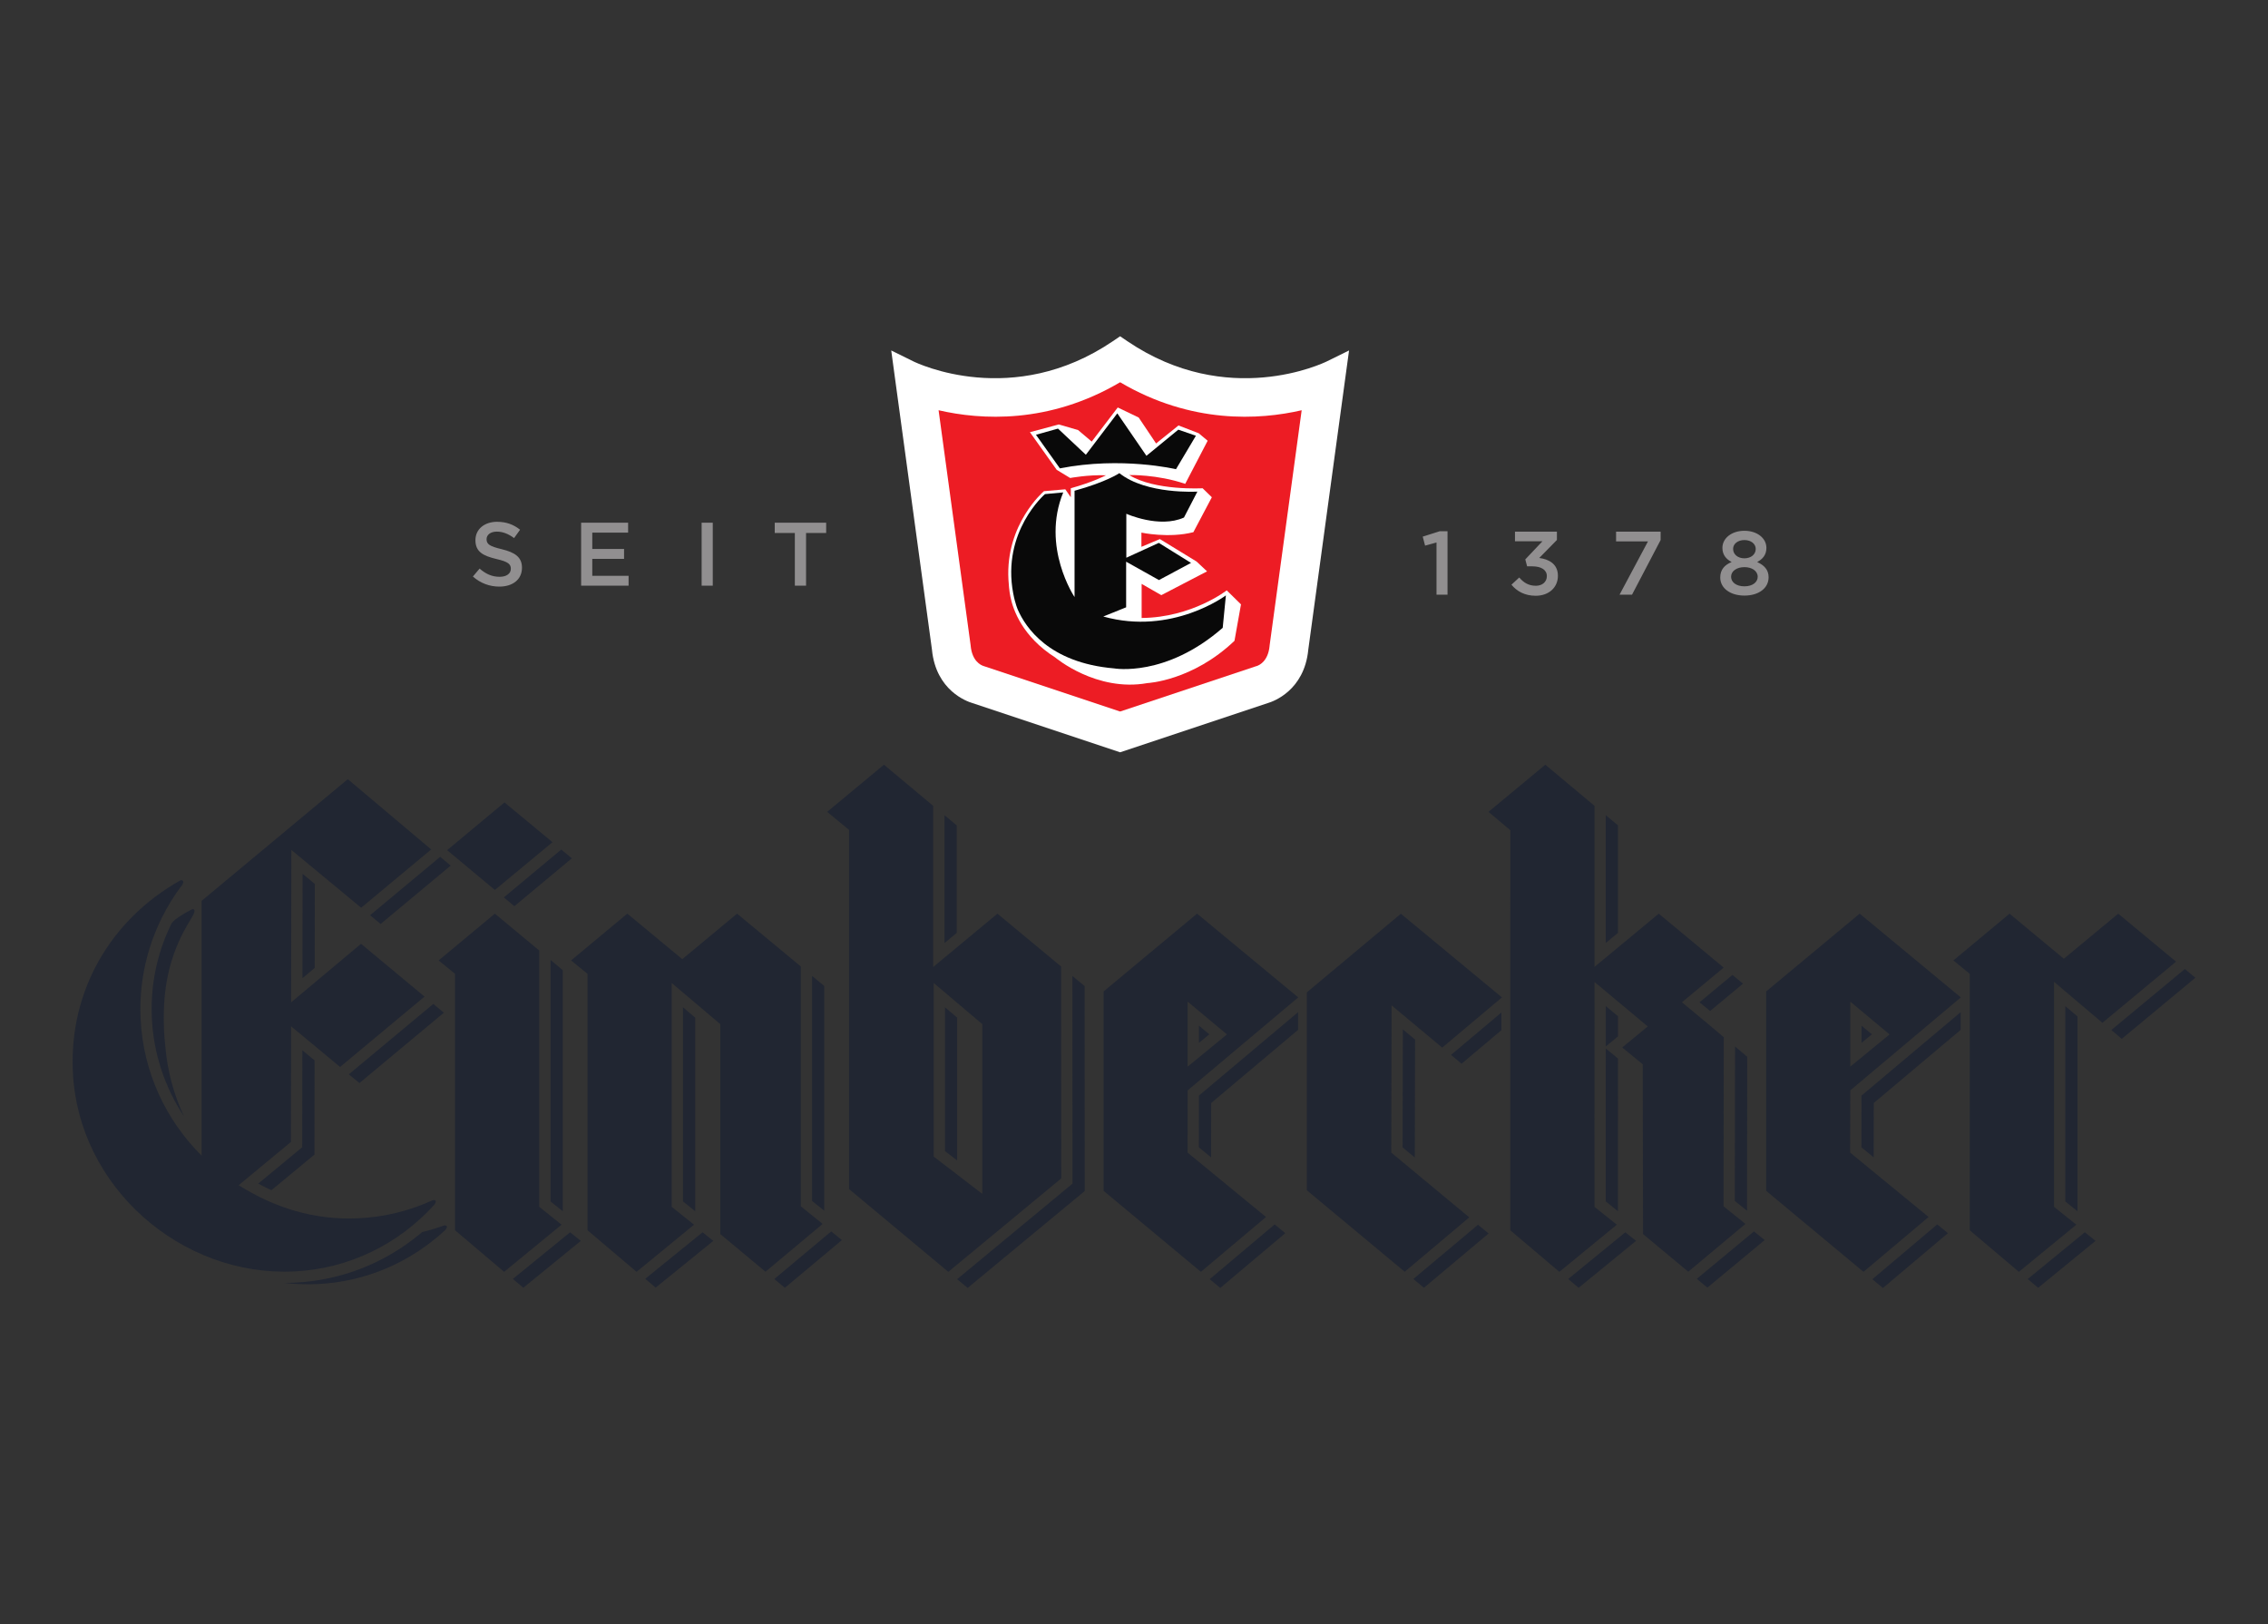 <svg width="155" height="111" viewBox="0 0 155 111" fill="none" xmlns="http://www.w3.org/2000/svg">
<rect x="0" y="0" width="155" height="111" fill="#333333" stroke="none"/>
<path d="M119.217 36.906C118.753 36.906 118.444 37.176 118.444 37.507C118.444 37.891 118.772 38.154 119.217 38.154C119.662 38.154 119.99 37.891 119.99 37.513C119.99 37.176 119.682 36.906 119.217 36.906ZM119.217 38.757C118.703 38.757 118.306 39.016 118.306 39.415C118.306 39.777 118.647 40.068 119.217 40.068C119.786 40.068 120.125 39.777 120.125 39.415C120.125 39.016 119.73 38.757 119.217 38.757ZM119.217 40.701C118.27 40.701 117.565 40.209 117.565 39.465C117.565 38.935 117.855 38.608 118.344 38.407C117.979 38.216 117.713 37.925 117.713 37.441C117.713 36.776 118.35 36.272 119.217 36.272C120.083 36.272 120.72 36.776 120.72 37.441C120.72 37.925 120.455 38.216 120.089 38.407C120.559 38.622 120.87 38.929 120.87 39.445C120.87 40.221 120.161 40.701 119.217 40.701ZM110.447 36.334H113.49V36.905L111.536 40.639H110.683L112.626 36.999H110.447V36.334ZM103.537 36.991V36.334H106.403V36.9L105.196 38.13C105.858 38.216 106.471 38.542 106.471 39.347C106.471 40.148 105.851 40.713 104.953 40.713C104.198 40.713 103.661 40.399 103.295 39.957L103.828 39.465C104.138 39.827 104.483 40.03 104.967 40.03C105.394 40.03 105.715 39.772 105.715 39.371C105.715 38.941 105.332 38.702 104.719 38.702H104.366L104.242 38.228L105.412 36.991H103.537ZM98.396 36.303H98.927V40.639H98.174V37.072L97.393 37.287L97.232 36.672L98.396 36.303ZM55.088 40.025H54.321V36.422H52.947V35.719H56.462V36.422H55.088V40.025ZM48.712 40.025H47.951V35.719H48.712V40.025ZM42.927 36.397H40.478V37.516H42.65V38.193H40.478V39.348H42.959V40.025H39.716V35.72H42.927V36.397ZM34.279 37.528C35.196 37.749 35.673 38.075 35.673 38.795C35.673 39.607 35.036 40.087 34.125 40.087C33.462 40.087 32.838 39.858 32.319 39.398L32.776 38.856C33.191 39.213 33.606 39.417 34.144 39.417C34.615 39.417 34.912 39.201 34.912 38.87C34.912 38.555 34.737 38.388 33.934 38.203C33.011 37.982 32.492 37.711 32.492 36.913C32.492 36.162 33.111 35.658 33.97 35.658C34.601 35.658 35.102 35.847 35.543 36.2L35.134 36.771C34.744 36.482 34.355 36.329 33.958 36.329C33.513 36.329 33.253 36.556 33.253 36.845C33.253 37.183 33.451 37.331 34.279 37.528Z" fill="#918F90"/>
<path d="M73.29 66.694L73.299 80.886L65.413 87.415L66.132 88.014L74.134 81.391L74.126 67.387L73.29 66.694ZM82.674 87.415L83.396 88.015L87.842 84.271L87.115 83.672L82.674 87.415ZM81.934 78.407C82.037 78.493 82.346 78.744 82.768 79.091L82.774 75.377L88.715 70.378V69.168C86.528 71.007 82.306 74.56 81.937 74.87C81.937 75.41 81.934 77.856 81.934 78.407ZM96.709 71.043C96.412 70.798 96.123 70.555 95.875 70.346C95.867 72.546 95.856 77.853 95.856 78.408C95.958 78.494 96.267 78.75 96.69 79.102L96.709 71.043ZM35.052 87.398L35.767 88.002L39.695 84.797L38.962 84.211L35.052 87.398ZM38.46 82.773V66.295L37.625 65.6V82.103C37.775 82.222 38.108 82.49 38.46 82.773ZM44.097 87.389L44.81 87.993L48.749 84.799L48.016 84.211C46.916 85.103 45.085 86.582 44.097 87.389ZM52.918 87.405L53.64 88.006L57.539 84.743L56.808 84.152L52.918 87.405ZM65.384 56.405L64.549 55.709V64.446C64.794 64.242 65.081 64.002 65.384 63.754V56.405ZM138.58 87.403L139.292 88.006L143.214 84.797L142.482 84.209L138.58 87.403ZM149.317 66.22L144.293 70.388L145.007 70.993L150.037 66.817L149.317 66.22ZM127.216 78.407C127.319 78.493 127.627 78.744 128.051 79.091L128.057 75.377L133.998 70.378V69.168C131.81 71.007 127.59 74.56 127.22 74.87C127.22 75.41 127.218 77.856 127.216 78.407ZM115.964 87.392L116.686 87.993L120.604 84.742L119.869 84.152L115.964 87.392ZM127.962 87.418L128.683 88.02L133.126 84.271L132.397 83.672L127.962 87.418ZM99.886 72.692L102.607 70.402V69.193L99.166 72.09L99.886 72.692ZM107.174 87.403L107.888 88.006L111.811 84.797L111.078 84.211C109.998 85.094 108.185 86.576 107.174 87.403ZM96.593 87.402L97.315 88.004L101.735 84.294L101.012 83.694L96.593 87.402ZM65.415 69.542C65.169 69.331 64.887 69.092 64.582 68.835V78.661C64.75 78.791 65.042 79.013 65.415 79.302V69.542ZM110.577 69.447C110.341 69.251 110.079 69.032 109.742 68.751V71.513C109.816 71.451 110.184 71.15 110.577 70.825V69.447ZM110.577 72.337C110.184 72.013 109.81 71.707 109.742 71.651C109.742 76.005 109.742 81.616 109.741 82.103C109.91 82.239 110.243 82.507 110.574 82.773L110.577 72.337ZM110.578 56.406L109.743 55.709V64.439C109.991 64.234 110.276 63.997 110.578 63.748V56.406ZM127.22 70.092V71.266C127.574 70.975 127.653 70.911 127.928 70.684C127.654 70.455 127.574 70.387 127.22 70.092ZM141.98 69.462C141.687 69.214 141.396 68.967 141.145 68.755V82.103C141.293 82.222 141.627 82.49 141.98 82.773V69.462ZM118.561 82.069C118.711 82.188 119.044 82.458 119.396 82.741L119.41 72.218L118.576 71.511C118.571 74.196 118.561 81.509 118.561 82.069ZM119.122 67.222L118.401 66.623C117.729 67.18 116.671 68.057 116.149 68.493C116.401 68.701 116.665 68.919 116.871 69.091L119.122 67.222ZM81.939 70.092V71.266C82.293 70.975 82.371 70.911 82.647 70.684C82.371 70.455 82.293 70.387 81.939 70.092ZM21.515 60.407C21.211 60.156 20.925 59.918 20.68 59.717C20.678 61.602 20.674 64.946 20.669 66.849C20.915 66.643 21.202 66.402 21.508 66.148L21.515 60.407ZM21.499 72.465C21.204 72.221 20.915 71.98 20.663 71.773C20.661 73.829 20.655 78.398 20.655 78.398C20.655 78.398 18.632 80.071 17.647 80.885C17.946 81.049 18.246 81.196 18.549 81.335L21.49 78.902L21.499 72.465ZM30.327 69.202L29.613 68.606L23.841 73.416L24.565 74.014L30.327 69.212V69.202ZM56.333 67.382L55.497 66.689V82.069C55.647 82.188 55.98 82.457 56.333 82.74V67.382ZM25.291 62.545L26.013 63.142L30.799 59.156L30.084 58.552L25.291 62.545ZM39.08 58.655L38.356 58.057L34.433 61.326L35.153 61.927L39.08 58.655ZM47.512 69.543C47.265 69.333 46.982 69.095 46.678 68.836V82.103C46.846 82.239 47.179 82.507 47.512 82.773V69.543ZM13.103 62.151C12.645 62.383 11.97 62.775 11.737 63.079C10.833 64.902 10.364 66.891 10.364 68.946C10.364 69.149 10.369 69.355 10.378 69.56C10.485 71.976 11.253 74.293 12.575 76.293C11.881 74.812 11.436 73.19 11.296 71.478C11.259 71.141 11.23 70.801 11.213 70.458C11.104 68.067 11.404 66.035 12.376 64.009C12.602 63.545 12.875 63.081 13.146 62.631C13.415 62.181 13.259 62.073 13.103 62.151ZM30.315 83.757C30.31 83.757 30.309 83.757 30.304 83.759C29.841 83.926 29.327 84.084 28.843 84.2C28.809 84.23 28.779 84.257 28.746 84.286C26.309 86.321 23.313 87.504 20.126 87.654C19.887 87.665 19.648 87.669 19.409 87.668C20.161 87.756 20.925 87.786 21.695 87.75C25.018 87.595 28.018 86.256 30.327 84.152C30.353 84.128 30.377 84.107 30.403 84.084C30.677 83.809 30.501 83.698 30.315 83.757Z" fill="#212632"/>
<path d="M143.684 69.896L148.717 65.717L144.764 62.438L141.048 65.519L137.337 62.439L133.498 65.635L134.612 66.543L134.619 66.549V84.074L137.974 86.914L141.901 83.693L140.376 82.47V67.095L143.684 69.896ZM98.564 71.592L102.646 68.16L95.739 62.442L89.311 67.816V81.339L96.001 86.908L100.414 83.192L95.082 78.766L95.105 68.705L98.564 71.592ZM126.452 68.449L129.137 70.689L126.452 72.892V68.449ZM134.007 68.16L127.094 62.436L120.704 67.753V81.378L127.356 86.914L131.805 83.167L126.443 78.766L126.452 74.515L134.007 68.16ZM81.167 68.449L83.853 70.689L81.167 72.892V68.449ZM88.724 68.16L81.811 62.436L75.422 67.753V81.378L82.073 86.914L86.522 83.167L81.162 78.766L81.167 74.515L88.724 68.16ZM117.806 70.882L116.754 69.991L114.947 68.493L117.801 66.122L113.364 62.438L108.973 66.074V55.069L105.61 52.258L101.727 55.48L103.218 56.736L103.215 84.074L106.57 86.914L110.497 83.693L108.97 82.47L108.973 67.107L112.612 70.145L110.867 71.581L112.269 72.732L112.288 84.332L115.381 86.905L119.287 83.639L117.791 82.434L117.806 70.882ZM37.759 57.554L34.478 54.835L30.557 58.098L33.821 60.818L37.759 57.554ZM36.854 64.958L33.821 62.436L29.976 65.635L31.099 66.549V84.074L34.454 86.914L38.379 83.693L36.854 82.47V64.958ZM67.131 81.585L63.811 79.037V67.174L67.131 69.985V81.585ZM72.52 66.05L68.168 62.438L63.775 66.084V55.069L60.411 52.258L56.531 55.48L58.023 56.712V81.256L64.811 86.914L72.529 80.529L72.52 66.05ZM54.728 66.045L50.375 62.436L46.629 65.546L42.873 62.436L39.028 65.634L40.144 66.543C40.15 66.546 40.152 66.549 40.152 66.549V84.073L43.505 86.914L47.432 83.693L45.906 82.47V67.176L49.224 69.985V84.332L52.316 86.905L56.223 83.639L54.728 82.434L54.728 66.045ZM29.543 82.031C29.543 82.031 29.538 82.033 29.536 82.035C27.989 82.742 26.287 83.17 24.495 83.254C21.487 83.394 18.781 82.547 16.312 80.993L19.884 78.038L19.895 70.137L23.243 72.913L29.014 68.106L24.674 64.497L19.897 68.497L19.912 58.083L24.683 62.033L29.468 58.049L23.769 53.246L13.779 61.562V78.975C11.341 76.546 9.773 73.262 9.608 69.594C9.458 66.275 10.481 63.17 12.312 60.655C12.713 60.22 12.455 60.088 12.304 60.175C7.555 62.854 4.728 67.703 4.978 73.227C5.334 81.133 12.389 87.249 20.09 86.888C23.885 86.711 27.255 84.993 29.661 82.353C29.911 82.055 29.727 81.956 29.544 82.031" fill="#212632"/>
<path fill-rule="evenodd" clip-rule="evenodd" d="M76.052 23.319C69.214 27.953 62.68 24.824 62.406 24.688L60.909 23.95L61.132 25.595L63.697 44.432L63.692 44.399C63.966 47.197 66.093 47.939 66.45 48.044C66.482 48.053 76.552 51.41 76.552 51.41C76.552 51.41 86.621 48.053 86.654 48.044C87.01 47.939 89.137 47.197 89.411 44.399L89.406 44.432L92.197 23.95L90.697 24.688C90.423 24.824 83.889 27.953 77.05 23.319L76.551 22.98L76.052 23.319Z" fill="white"/>
<path fill-rule="evenodd" clip-rule="evenodd" d="M76.551 24.046C69.173 29.05 62.009 25.477 62.009 25.477L64.574 44.315C64.81 46.723 66.715 47.203 66.715 47.203L76.551 50.481L86.387 47.203C86.387 47.203 88.294 46.723 88.529 44.315L91.094 25.477C91.094 25.477 83.93 29.05 76.551 24.046Z" fill="white"/>
<path fill-rule="evenodd" clip-rule="evenodd" d="M76.552 26.122C81.421 28.991 86.076 28.702 88.959 28.035C88.405 32.09 86.768 44.111 86.768 44.111L86.766 44.144C86.665 45.178 86.076 45.452 85.898 45.512C85.898 45.512 85.905 45.509 85.909 45.509L85.827 45.533C85.827 45.533 77.552 48.291 76.552 48.623C75.552 48.291 67.237 45.52 67.237 45.52C67.237 45.52 67.218 45.515 67.205 45.51C67.023 45.449 66.441 45.175 66.339 44.144L66.337 44.111C66.337 44.111 64.698 32.09 64.145 28.035C67.028 28.702 71.682 28.991 76.552 26.122Z" fill="#ED1C24"/>
<path d="M69.052 40.773C69.234 41.679 69.873 43.507 72.12 44.933C72.12 44.933 74.927 47.308 78.421 46.68C78.421 46.68 81.489 46.535 84.367 43.791L84.812 41.301L83.837 40.343C83.837 40.343 81.458 42.203 78.022 42.231V39.901L79.367 40.671L82.493 39.045L81.776 38.374L79.267 36.839L78.007 37.369V36.397C78.007 36.397 79.869 36.799 81.558 36.368L82.82 33.981L82.189 33.366C82.189 33.366 78.937 33.551 77.176 32.465C77.176 32.465 79.067 32.407 81 33.065L82.534 30.119L81.918 29.605L80.541 29.075L79.01 30.306L77.82 28.532L76.389 27.846L74.611 30.177L73.68 29.39L72.362 29.005L70.387 29.534L72.218 32.107L73.137 32.665C73.137 32.665 74.353 32.436 75.585 32.48C75.585 32.48 74.726 32.937 73.181 33.366V33.981L72.805 33.438L71.345 33.566C71.345 33.566 68.707 35.798 68.919 39.609C68.963 40.402 69.052 40.773 69.052 40.773Z" fill="white"/>
<path d="M80.37 32.064L81.731 29.777L80.528 29.362L78.35 31.149L76.359 28.247L74.21 31.077L72.305 29.29L70.8 29.711L72.435 32.007C76.646 31.178 80.37 32.064 80.37 32.064ZM75.401 42.131L76.963 41.502V38.385L79.205 39.64L81.398 38.468L79.196 37.099L76.976 38.114V35.11C76.976 35.11 79.238 36.126 80.915 35.367L81.832 33.595C81.832 33.595 78.35 33.809 76.501 32.334C76.501 32.334 75.614 32.938 73.437 33.536V40.801C73.437 40.801 71.138 37.38 72.663 33.651L71.416 33.765C71.416 33.765 68.446 36.317 69.245 40.548C69.383 41.282 69.569 41.684 69.569 41.684C70.071 42.825 71.648 45.295 76.144 45.677C76.144 45.677 79.668 46.307 83.563 42.903L83.78 40.687C83.78 40.687 80.1 43.446 75.401 42.131Z" fill="#090909"/>
</svg>
